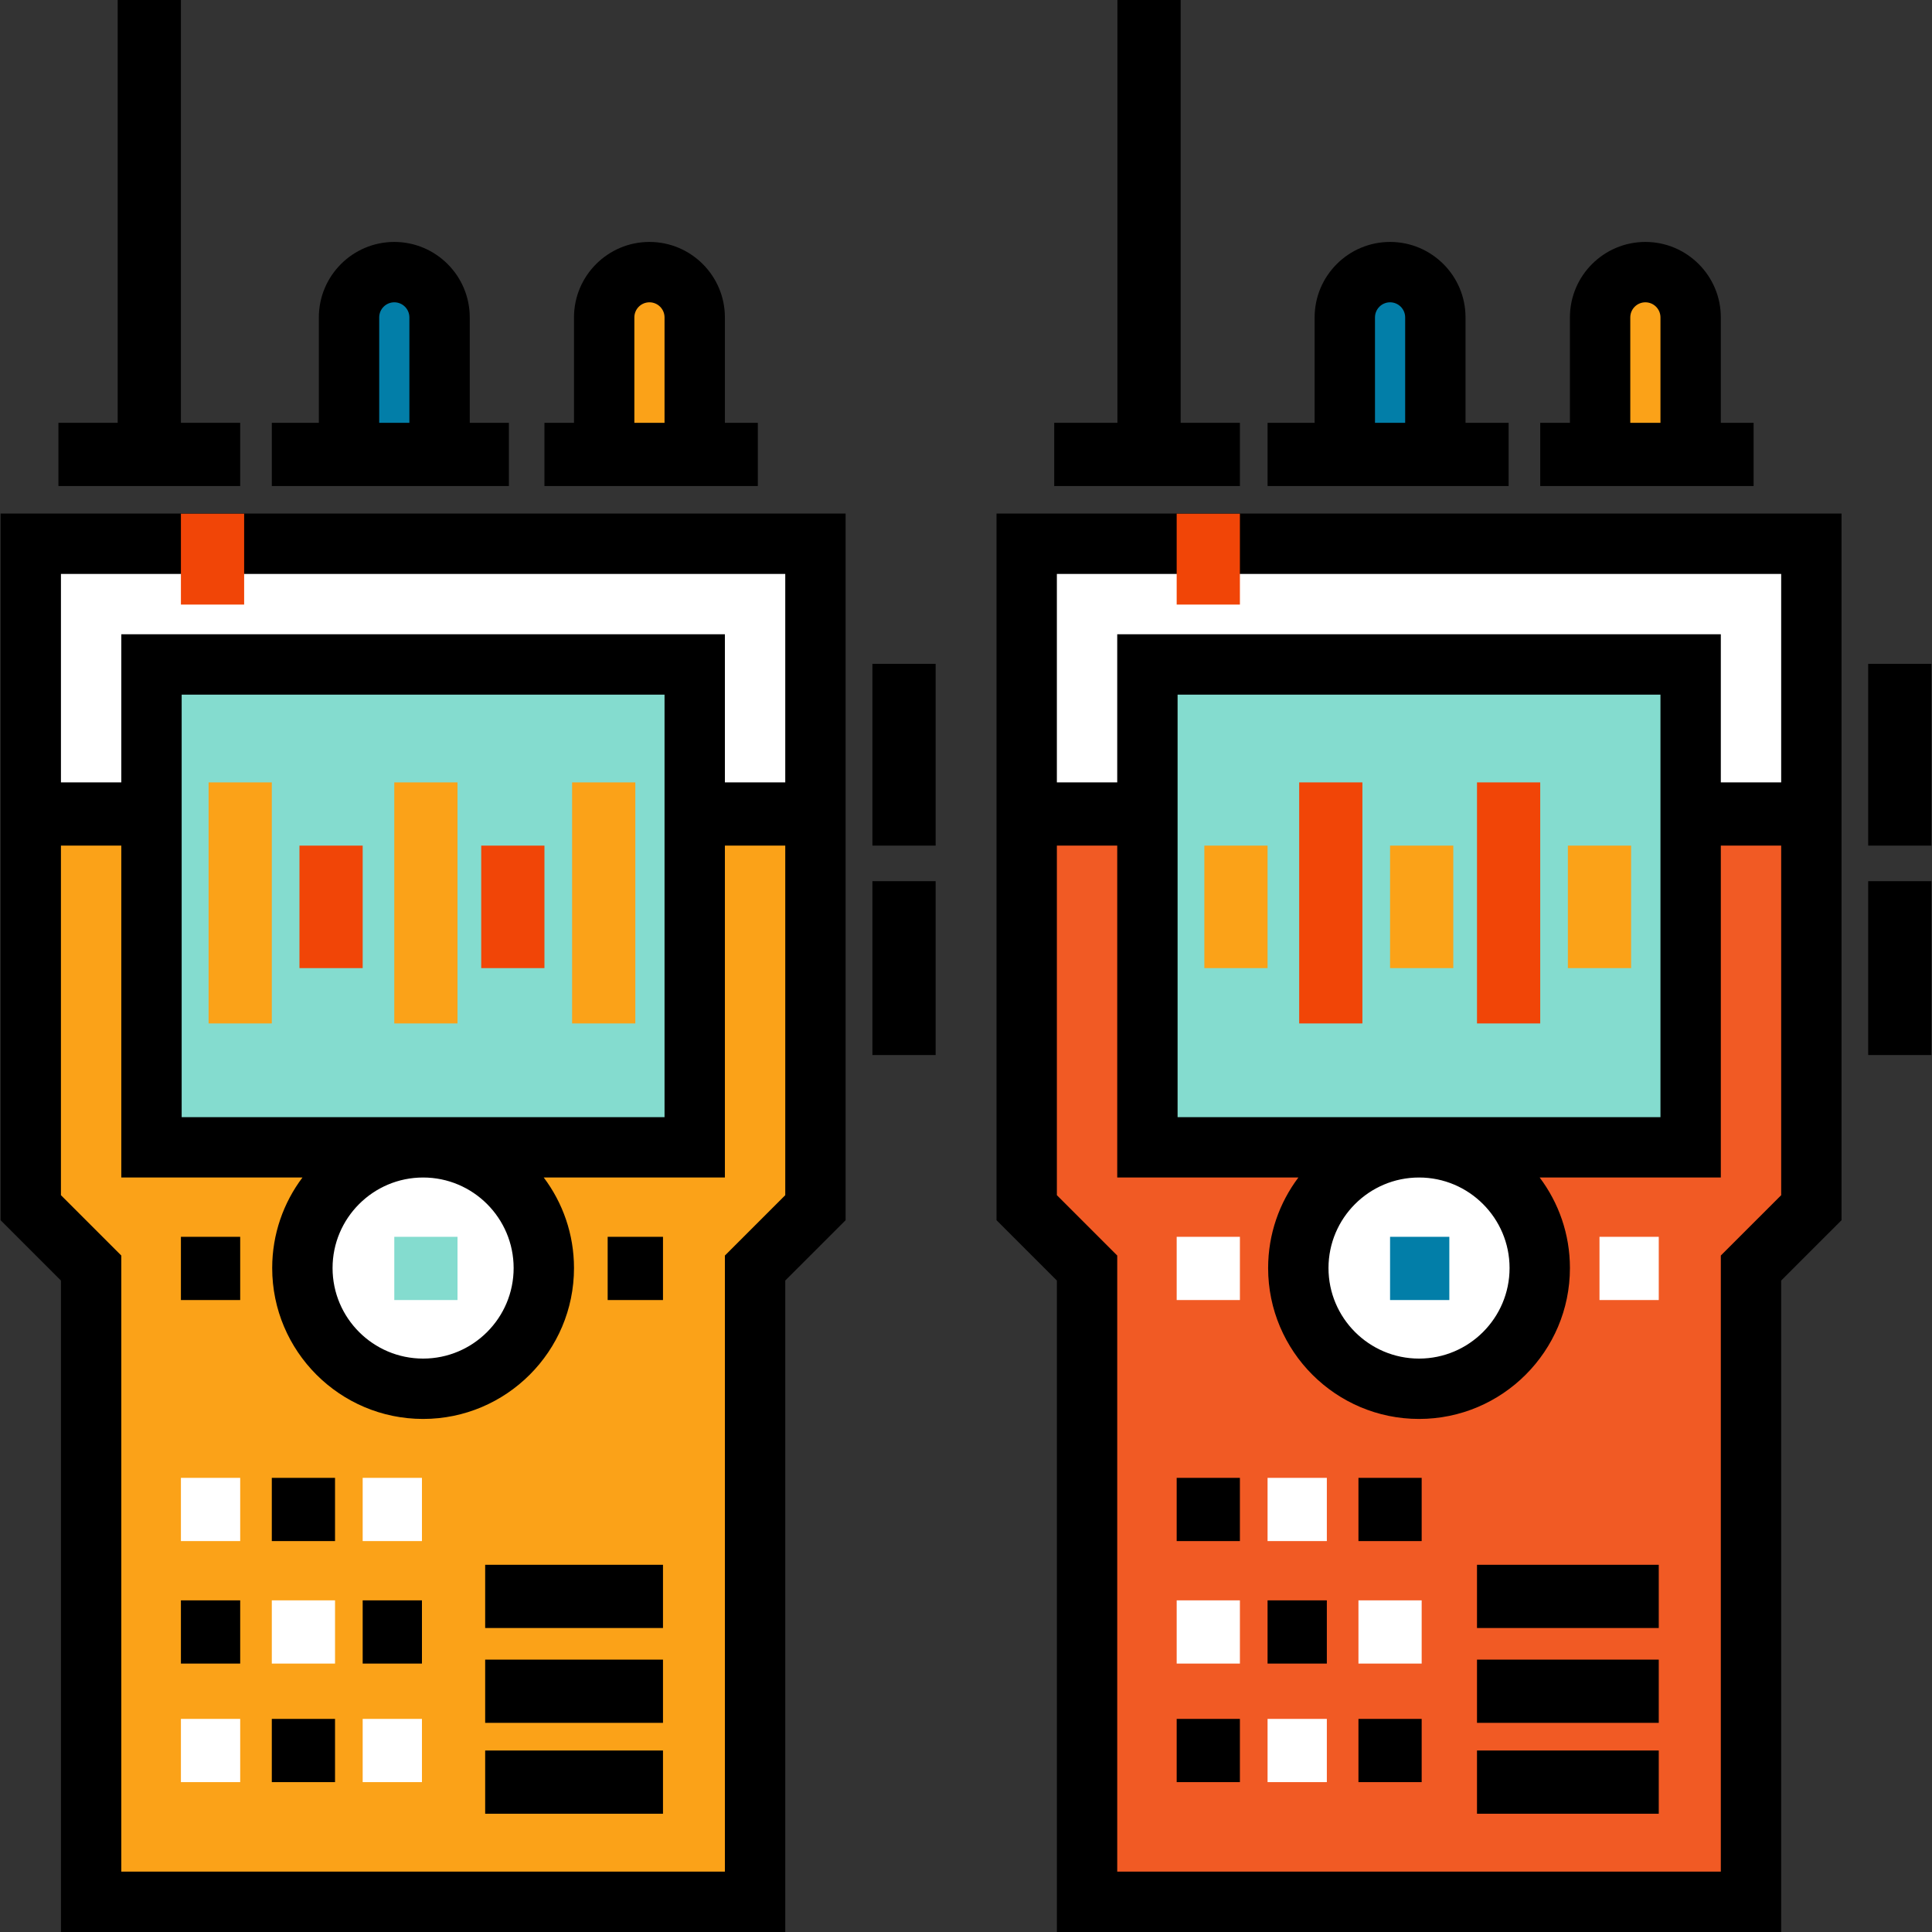 <?xml version="1.0" encoding="iso-8859-1"?>
<!-- Generator: Adobe Illustrator 19.0.0, SVG Export Plug-In . SVG Version: 6.00 Build 0)  -->
<svg version="1.1" id="Layer_1" xmlns="http://www.w3.org/2000/svg" xmlns:xlink="http://www.w3.org/1999/xlink" x="0px" y="0px"
	 viewBox="0 0 512 512" style="enable-background:new 0 0 512 512;" xml:space="preserve">
<rect x="0" y="0" width="512" height="512" fill="#333333" stroke="none"/>
<path style="fill:#027EA8;" d="M356.388,120.102V84.111c0-6.626,5.371-11.997,11.997-11.997l0,0c6.626,0,11.997,5.371,11.997,11.997
	v35.991"/>
<path style="fill:#FBA218;" d="M424.045,120.102V84.111c0-6.626,5.371-11.997,11.997-11.997l0,0c6.626,0,11.997,5.371,11.997,11.997
	v35.991"/>
<polygon style="fill:#F15A24;" points="464.034,504.002 288.079,504.002 288.079,336.045 272.084,320.05 272.084,144.096 
	480.029,144.096 480.029,320.05 464.034,336.045 "/>
<g>
	<circle style="fill:#FFFFFF;" cx="376.057" cy="336.042" r="31.991"/>
	<rect x="272.082" y="144.093" style="fill:#FFFFFF;" width="207.95" height="71.983"/>
</g>
<rect x="304.073" y="176.084" style="fill:#84DCCF;" width="143.967" height="127.966"/>
<path style="fill:#027EA8;" d="M92.498,120.102V84.111c0-6.626,5.371-11.997,11.997-11.997l0,0c6.626,0,11.997,5.371,11.997,11.997
	v35.991"/>
<g>
	<path style="fill:#FBA218;" d="M160.113,120.102V84.111c0-6.626,5.371-11.997,11.997-11.997l0,0
		c6.626,0,11.997,5.371,11.997,11.997v35.991"/>
	<polygon style="fill:#FBA218;" points="200.103,504.002 24.149,504.002 24.149,336.045 8.153,320.05 8.153,144.096 
		216.099,144.096 216.099,320.05 200.103,336.045 	"/>
</g>
<g>
	<circle style="fill:#FFFFFF;" cx="112.124" cy="336.042" r="31.991"/>
	<rect x="8.153" y="144.093" style="fill:#FFFFFF;" width="207.95" height="71.983"/>
</g>
<rect x="40.141" y="176.084" style="fill:#84DCCF;" width="143.967" height="127.966"/>
<path d="M192.105,112.049V84.111c0-11.025-8.97-19.995-19.995-19.995c-11.025,0-19.995,8.969-19.995,19.995v27.938h-7.829v16.755
	h56.548v-16.755H192.105z M168.112,84.111c0-2.204,1.794-3.998,3.998-3.998c2.205,0,3.999,1.794,3.999,3.998v27.938h-7.997V84.111z"
	/>
<path d="M124.489,84.111c0-11.025-8.969-19.995-19.995-19.995c-11.025,0-19.995,8.969-19.995,19.995v27.938H72.032v16.755h62.831
	v-16.755h-10.373V84.111z M100.495,84.111c0-2.204,1.794-3.998,3.999-3.998c2.204,0,3.998,1.794,3.998,3.998v27.938h-7.997V84.111z"
	/>
<rect x="55.277" y="207.343" style="fill:#FBA218;" width="16.755" height="63.878"/>
<rect x="79.358" y="224.098" style="fill:#F14507;" width="16.755" height="32.463"/>
<rect x="104.49" y="207.343" style="fill:#FBA218;" width="16.755" height="63.878"/>
<rect x="127.528" y="224.098" style="fill:#F14507;" width="16.755" height="32.463"/>
<rect x="151.613" y="207.343" style="fill:#FBA218;" width="16.755" height="63.878"/>
<rect x="231.2" y="175.927" width="16.755" height="48.17"/>
<rect x="231.2" y="233.522" width="16.755" height="46.076"/>
<polygon points="47.946,0 31.191,0 31.191,112.049 15.484,112.049 15.484,128.804 63.654,128.804 63.654,112.049 47.946,112.049 "/>
<polygon points="312.884,112.049 312.884,0 296.129,0 296.129,112.049 279.374,112.049 279.374,128.804 328.592,128.804 
	328.592,112.049 "/>
<path d="M456.036,112.049V84.111c0-11.025-8.969-19.995-19.995-19.995c-11.025,0-19.995,8.969-19.995,19.995v27.938h-7.87v16.755
	h56.548v-16.755H456.036z M432.043,84.111c0-2.204,1.794-3.998,3.998-3.998c2.204,0,3.998,1.794,3.998,3.998v27.938h-7.997V84.111
	H432.043z"/>
<path d="M388.38,84.111c0-11.025-8.969-19.995-19.995-19.995c-11.025,0-19.995,8.969-19.995,19.995v27.938h-12.468v16.755H399.8
	v-16.755H388.38V84.111z M364.386,84.111c0-2.204,1.794-3.998,3.998-3.998c2.204,0,3.998,1.794,3.998,3.998v27.938h-7.997V84.111
	H364.386z"/>
<rect x="319.163" y="224.098" style="fill:#FBA218;" width="16.755" height="32.463"/>
<rect x="344.295" y="207.343" style="fill:#F14507;" width="16.755" height="63.878"/>
<rect x="368.381" y="224.098" style="fill:#FBA218;" width="16.755" height="32.463"/>
<rect x="391.419" y="207.343" style="fill:#F14507;" width="16.755" height="63.878"/>
<rect x="415.504" y="224.098" style="fill:#FBA218;" width="16.755" height="32.463"/>
<rect x="495.09" y="175.927" width="16.755" height="48.17"/>
<rect x="495.09" y="233.522" width="16.755" height="46.076"/>
<path d="M0.155,136.097v187.266l15.996,15.994V512h191.95V339.357l15.996-15.994V136.097H0.155z M208.101,316.737l-15.996,15.994
	v163.273H32.146V332.73l-15.996-15.994v-92.639h15.996v87.954h48.009c-5.033,6.688-8.02,14.999-8.02,23.994
	c0,22.051,17.939,39.99,39.99,39.99s39.99-17.939,39.99-39.99c0-8.995-2.988-17.306-8.02-23.994h48.01v-87.954h15.996V316.737z
	 M136.119,336.046c0,13.23-10.763,23.993-23.993,23.993s-23.994-10.763-23.994-23.993c0-13.231,10.763-23.994,23.994-23.994
	C125.356,312.052,136.119,322.816,136.119,336.046z M48.143,296.056v-111.97h127.966v111.97H48.143z M208.101,207.343h-15.996
	V168.09H32.146v39.253H16.151v-55.249h191.95V207.343z"/>
<rect x="104.49" y="327.769" style="fill:#84DCCF;" width="16.755" height="16.755"/>
<rect x="161.038" y="327.769" width="14.661" height="16.755"/>
<rect x="47.946" y="327.769" width="15.708" height="16.755"/>
<rect x="128.575" y="414.685" width="47.123" height="16.755"/>
<rect x="128.575" y="463.903" width="47.123" height="16.755"/>
<rect x="128.575" y="439.818" width="47.123" height="16.755"/>
<rect x="47.946" y="136.134" style="fill:#F14507;" width="16.755" height="24.085"/>
<rect x="47.946" y="391.647" style="fill:#FFFFFF;" width="15.708" height="16.755"/>
<rect x="72.032" y="391.647" width="16.755" height="16.755"/>
<rect x="96.113" y="391.647" style="fill:#FFFFFF;" width="15.708" height="16.755"/>
<rect x="47.946" y="424.11" width="15.708" height="16.755"/>
<rect x="72.032" y="424.11" style="fill:#FFFFFF;" width="16.755" height="16.755"/>
<rect x="96.113" y="424.11" width="15.708" height="16.755"/>
<rect x="47.946" y="455.525" style="fill:#FFFFFF;" width="15.708" height="16.755"/>
<rect x="72.032" y="455.525" width="16.755" height="16.755"/>
<rect x="96.113" y="455.525" style="fill:#FFFFFF;" width="15.708" height="16.755"/>
<path d="M264.086,136.097v187.266l15.995,15.994V512h191.951V339.357l15.996-15.994V136.097H264.086z M472.031,152.093v55.249
	h-15.996V168.09H296.078v39.253h-15.996v-55.249H472.031z M312.074,296.056v-111.97H440.04v111.97H312.074z M400.051,336.046
	c0,13.23-10.763,23.993-23.993,23.993c-13.231,0-23.994-10.763-23.994-23.993c0-13.231,10.763-23.994,23.994-23.994
	C389.288,312.052,400.051,322.816,400.051,336.046z M456.036,332.73v163.273H296.078V332.73l-15.995-15.994v-92.639h15.995v87.954
	h48.009c-5.033,6.688-8.02,14.999-8.02,23.994c0,22.051,17.94,39.99,39.99,39.99c22.051,0,39.99-17.939,39.99-39.99
	c0-8.995-2.988-17.306-8.02-23.994h48.009v-87.954h15.996v92.639L456.036,332.73z"/>
<rect x="368.381" y="327.769" style="fill:#027EA8;" width="15.708" height="16.755"/>
<g>
	<rect x="423.882" y="327.769" style="fill:#FFFFFF;" width="15.708" height="16.755"/>
	<rect x="311.833" y="327.769" style="fill:#FFFFFF;" width="16.755" height="16.755"/>
</g>
<rect x="391.419" y="414.685" width="48.17" height="16.755"/>
<rect x="391.419" y="463.903" width="48.17" height="16.755"/>
<rect x="391.419" y="439.818" width="48.17" height="16.755"/>
<rect x="311.833" y="391.647" width="16.755" height="16.755"/>
<rect x="335.918" y="391.647" style="fill:#FFFFFF;" width="15.708" height="16.755"/>
<rect x="360.003" y="391.647" width="16.755" height="16.755"/>
<rect x="311.833" y="424.11" style="fill:#FFFFFF;" width="16.755" height="16.755"/>
<rect x="335.918" y="424.11" width="15.708" height="16.755"/>
<rect x="360.003" y="424.11" style="fill:#FFFFFF;" width="16.755" height="16.755"/>
<rect x="311.833" y="455.525" width="16.755" height="16.755"/>
<rect x="335.918" y="455.525" style="fill:#FFFFFF;" width="15.708" height="16.755"/>
<rect x="360.003" y="455.525" width="16.755" height="16.755"/>
<rect x="311.833" y="136.134" style="fill:#F14507;" width="16.755" height="24.085"/>
<g>
</g>
<g>
</g>
<g>
</g>
<g>
</g>
<g>
</g>
<g>
</g>
<g>
</g>
<g>
</g>
<g>
</g>
<g>
</g>
<g>
</g>
<g>
</g>
<g>
</g>
<g>
</g>
<g>
</g>
</svg>
